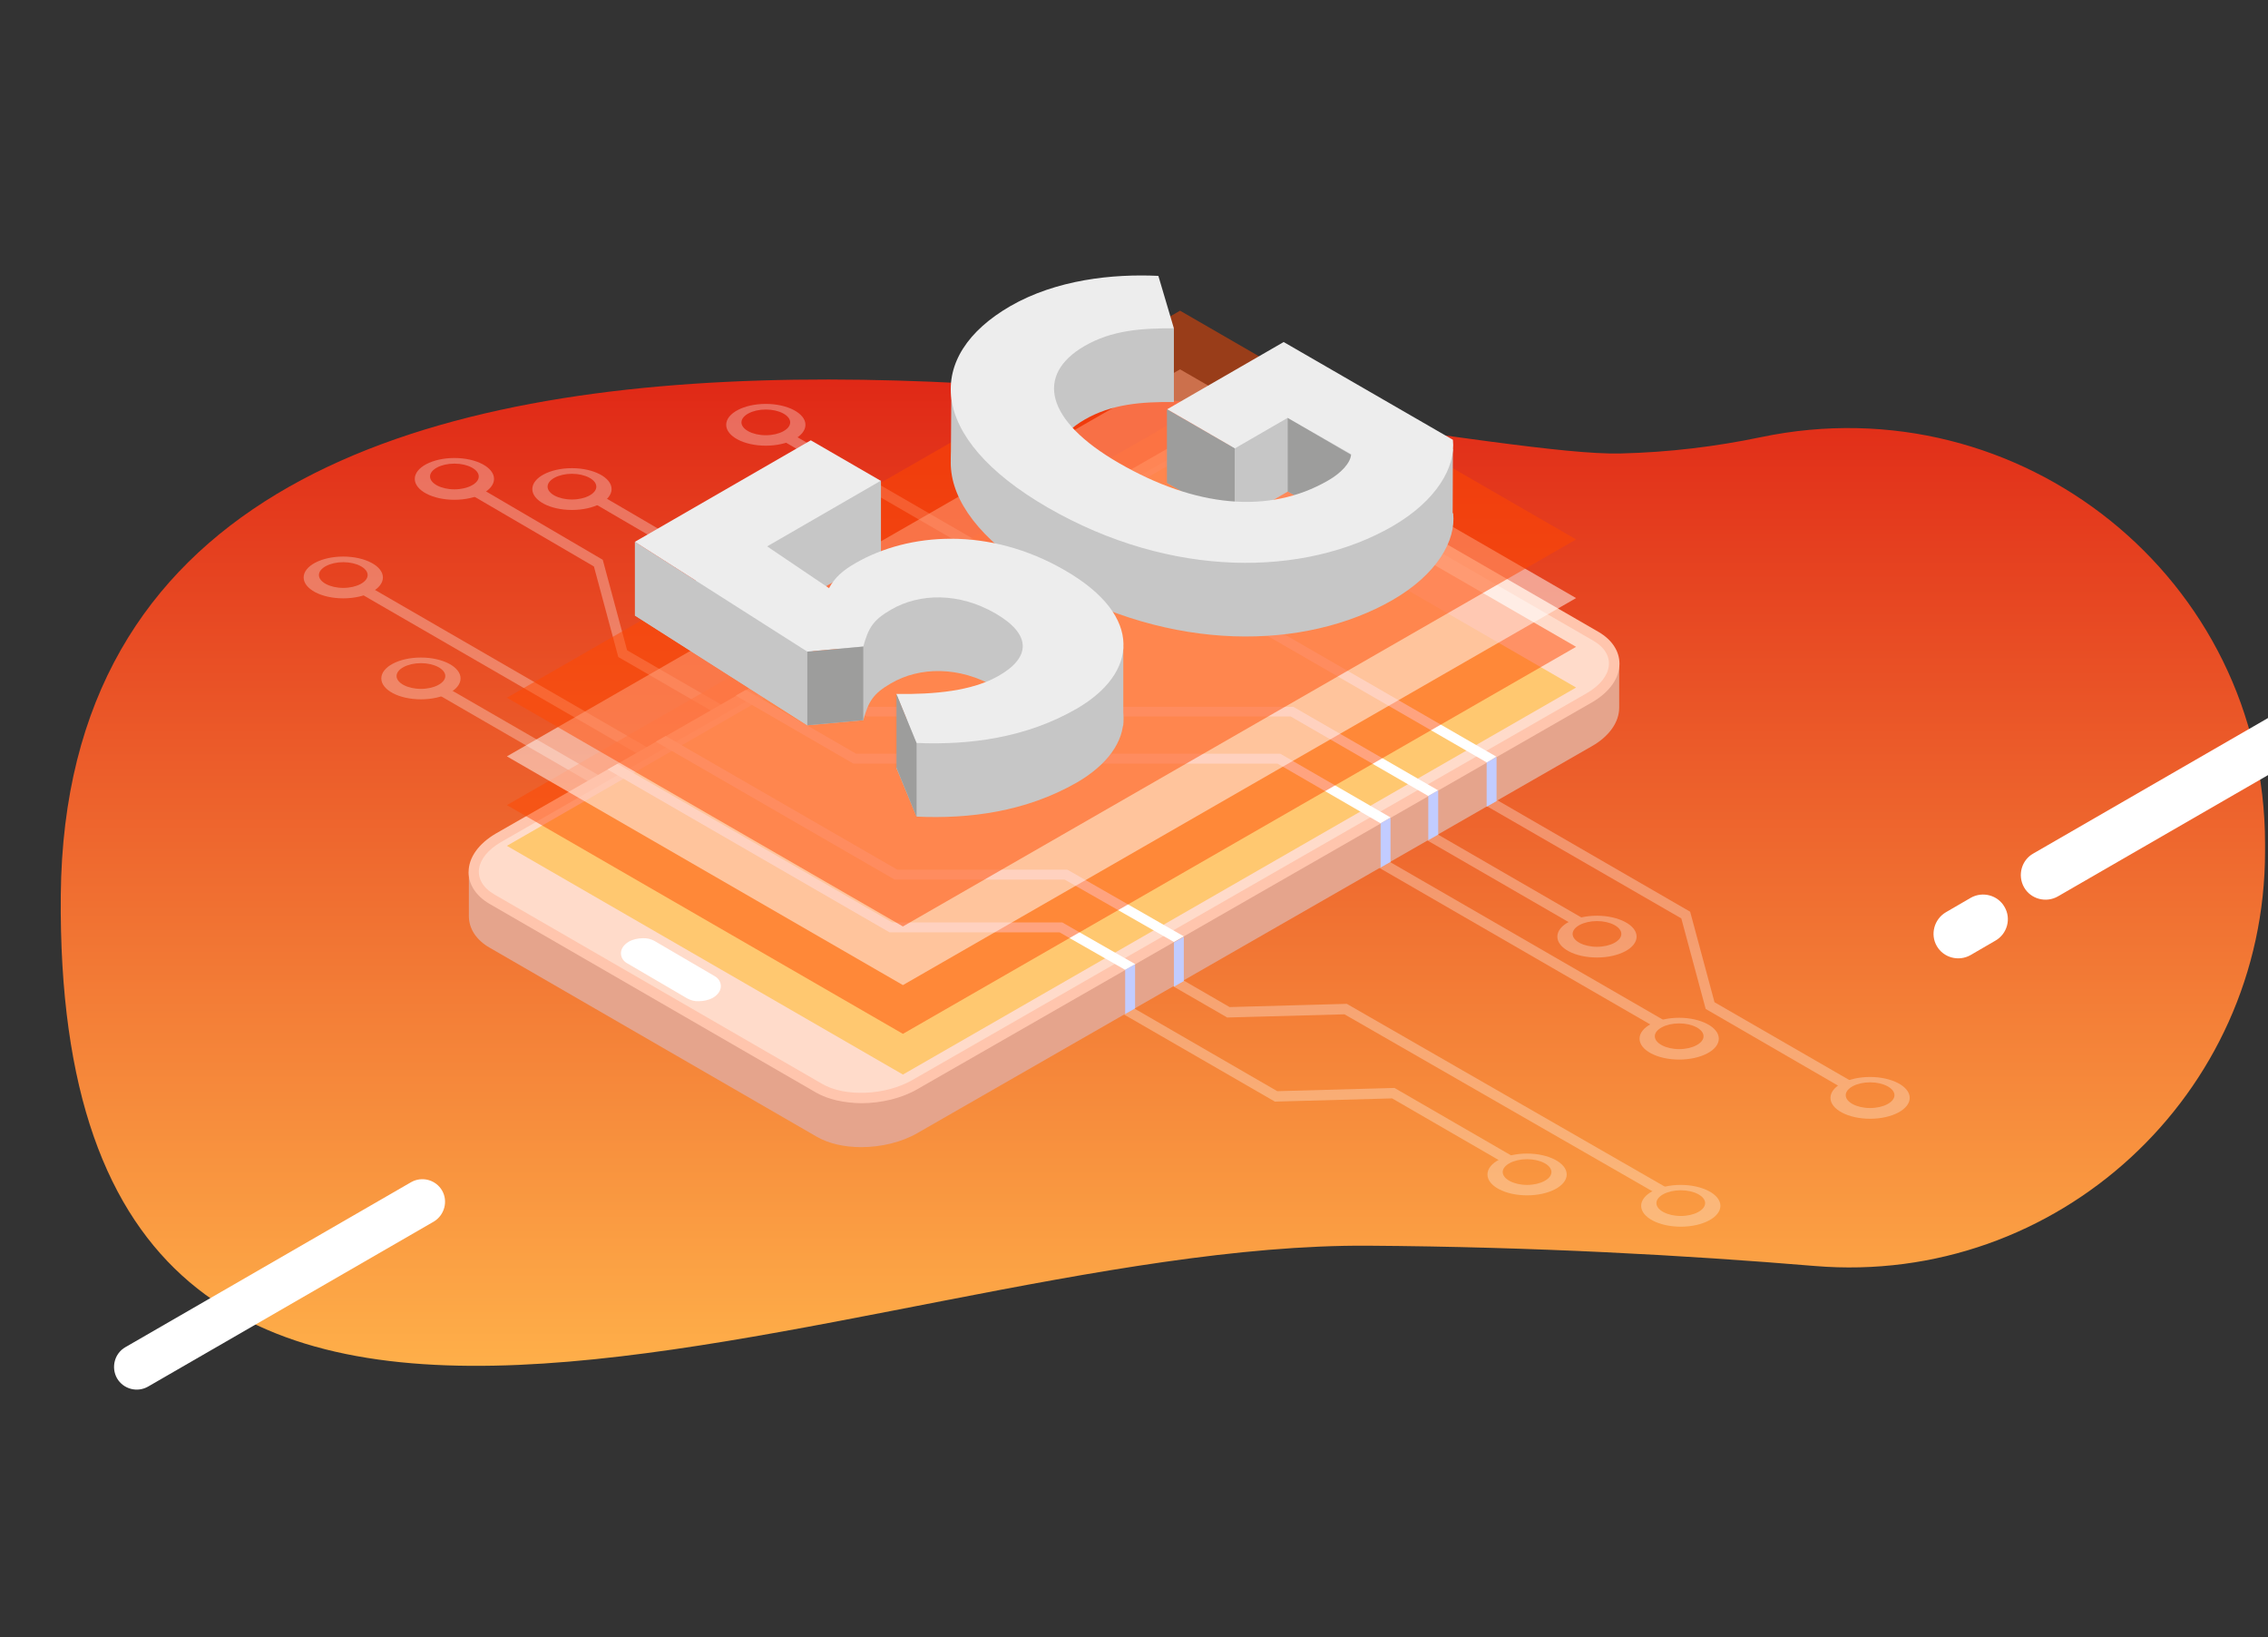<svg xmlns="http://www.w3.org/2000/svg" xmlns:xlink="http://www.w3.org/1999/xlink" id="Ebene_1" viewBox="0 0 847 611.3"><rect x="0" y="0" width="847" height="611.3" fill="#333333" stroke="none"/><defs><style>.cls-1{fill:#ffc5ad;}.cls-1,.cls-2,.cls-3,.cls-4,.cls-5,.cls-6,.cls-7,.cls-8,.cls-9,.cls-10,.cls-11,.cls-12{stroke-width:0px;}.cls-2{fill:url(#Unbenannter_Verlauf_2);}.cls-3{fill:#ffdbca;}.cls-13{opacity:.3;}.cls-4,.cls-5{fill:#fff;}.cls-4,.cls-8{isolation:isolate;opacity:.5;}.cls-6{fill:#ededed;}.cls-7{fill:url(#Unbenannter_Verlauf);}.cls-8{fill:#ff4900;}.cls-9{fill:#c6c6c6;}.cls-10{fill:#9d9d9c;}.cls-11{fill:#c2ccff;}.cls-12{fill:#e5a48c;}</style><linearGradient id="Unbenannter_Verlauf" x1="-2890.57" y1="2792.22" x2="-2889.93" y2="2792.22" gradientTransform="translate(-2983530.83 1722486.11) rotate(90) scale(595.85 -1068.67)" gradientUnits="userSpaceOnUse"><stop offset="0" stop-color="#df2515"></stop><stop offset="1" stop-color="#ffb14a"></stop></linearGradient><linearGradient id="Unbenannter_Verlauf_2" x1="-2891.63" y1="2783.09" x2="-2891.39" y2="2782.37" gradientTransform="translate(1499140.88 830535.98) scale(518.39 -298.47)" gradientUnits="userSpaceOnUse"><stop offset="0" stop-color="#f94221"></stop><stop offset=".23" stop-color="#fa5b30"></stop><stop offset=".71" stop-color="#fd9d57"></stop><stop offset="1" stop-color="#ffc870"></stop></linearGradient></defs><g id="SZE"><g id="_&#xDC;ber_uns"><path id="Pfad_661" class="cls-7" d="m845.9,315.06c0-99.06-91.31-172.13-188.27-151.84-16.6,3.47-34.11,5.65-52.43,6.09C522.9,171.3,25.4,39.7,22.7,334.2c-2.7,294.5,295.9,129.6,488.3,130.9,61.72.42,118.3,3.53,166.69,7.57,90.56,7.55,168.21-63.96,168.21-154.83v-2.78Z"></path><g id="OBJECTS"><g id="Gruppe_401" class="cls-13"><g id="Gruppe_397"><path id="Pfad_719" class="cls-5" d="m278.6,321.2l-112.6-65c-1.1,1-2.5,1.8-4,2.2l114.7,66.3c.9.5,2.1.2,2.6-.7.6-1,.3-2.2-.7-2.8h0Z"></path><path id="Pfad_720" class="cls-5" d="m157.2,245.5c-8.2,0-14.8,3.5-14.8,7.8s6.6,7.8,14.8,7.8,14.8-3.5,14.8-7.8-6.6-7.8-14.8-7.8Zm0,11.7c-5,0-9.1-2.2-9.1-4.8s4.1-4.8,9.1-4.8,9.1,2.2,9.1,4.8-4.1,4.8-9.1,4.8Z"></path></g><g id="Gruppe_398"><path id="Pfad_721" class="cls-5" d="m407.4,226.6l-112.6-65.1c-1.1,1-2.5,1.8-4,2.2l114.7,66.3c.9.5,2.1.2,2.6-.7.5-1,.2-2.2-.7-2.7h0Z"></path><path id="Pfad_722" class="cls-5" d="m286,150.8c-8.2,0-14.8,3.5-14.8,7.8s6.6,7.8,14.8,7.8,14.8-3.5,14.8-7.8-6.7-7.8-14.8-7.8Zm0,11.7c-5,0-9.1-2.2-9.1-4.8s4.1-4.8,9.1-4.8,9.1,2.2,9.1,4.8-4.1,4.8-9.1,4.8Z"></path></g><g id="Gruppe_399"><path id="Pfad_723" class="cls-5" d="m249.6,283.6l-112.6-65.1c-1.1,1-2.5,1.8-4,2.2l114.7,66.3c.9.5,2.1.2,2.6-.7.5-1,.2-2.2-.7-2.7h0Z"></path><path id="Pfad_724" class="cls-5" d="m128.2,207.8c-8.2,0-14.8,3.5-14.8,7.8s6.6,7.8,14.8,7.8,14.8-3.5,14.8-7.8-6.7-7.8-14.8-7.8Zm0,11.7c-5,0-9.1-2.2-9.1-4.8s4.1-4.8,9.1-4.8,9.1,2.2,9.1,4.8-4.1,4.8-9.1,4.8Z"></path></g><g id="Gruppe_400"><path id="Pfad_725" class="cls-5" d="m338.8,279.8l-58.9-34-9.1-33.8-45.7-26.7c-1.2,1-2.7,1.7-4.3,2l46.6,27.2,9.1,33.8,60.2,34.8c.9.5,2.1.2,2.6-.7.8-.9.5-2.1-.5-2.6h0Z"></path><path id="Pfad_726" class="cls-5" d="m293.1,276.8l-58.9-34-9.1-33.8-46.8-27.4c-1.5.8-3.1,1.3-4.8,1.7l48.3,28.2,9.1,33.8,60.2,34.8c.9.5,2.1.2,2.6-.7.6-.9.3-2.1-.6-2.6h0Z"></path><path id="Pfad_727" class="cls-5" d="m169.7,171c-8.2,0-14.8,3.5-14.8,7.8s6.6,7.8,14.8,7.8,14.8-3.5,14.8-7.8-6.6-7.8-14.8-7.8Zm0,11.7c-5,0-9.1-2.2-9.1-4.8s4.1-4.8,9.1-4.8,9.1,2.2,9.1,4.8-4.1,4.8-9.1,4.8Z"></path><path id="Pfad_728" class="cls-5" d="m213.6,174.8c-8.2,0-14.8,3.5-14.8,7.8s6.6,7.8,14.8,7.8,14.8-3.5,14.8-7.8-6.7-7.8-14.8-7.8Zm0,11.7c-5,0-9.1-2.2-9.1-4.8s4.1-4.8,9.1-4.8,9.1,2.2,9.1,4.8-4.1,4.8-9.1,4.8Z"></path></g></g><g id="Gruppe_406" class="cls-13"><path id="Pfad_729" class="cls-5" d="m692.3,404.2l-52-30-9.1-33.8-88.4-51.1-1.9,3.4,87,50.2,9.1,33.8,51.8,30c1-1.1,2.2-1.9,3.5-2.5Z"></path><path id="Pfad_730" class="cls-5" d="m698.4,402.1c-8.2,0-14.8,3.5-14.8,7.8s6.6,7.8,14.8,7.8,14.8-3.5,14.8-7.8-6.7-7.8-14.8-7.8Zm0,11.6c-5,0-9.1-2.2-9.1-4.8s4.1-4.8,9.1-4.8,9.1,2.2,9.1,4.8-4.1,4.8-9.1,4.8h0Z"></path><g id="Gruppe_402"><path id="Pfad_731" class="cls-5" d="m591.7,343.2l-105-60.7-1.9,3.4,102.1,59c1.4-.9,3.1-1.5,4.8-1.7h0Z"></path><path id="Pfad_732" class="cls-5" d="m596.4,341.9c-8.2,0-14.8,3.5-14.8,7.8s6.6,7.8,14.8,7.8,14.8-3.5,14.8-7.8-6.7-7.8-14.8-7.8Zm0,11.6c-5,0-9.1-2.2-9.1-4.8s4.1-4.8,9.1-4.8,9.1,2.2,9.1,4.8-4.1,4.8-9.1,4.8Z"></path></g><g id="Gruppe_403"><path id="Pfad_733" class="cls-5" d="m622.4,381.5l-142.3-82.2-1.9,3.4,140.2,81c1.2-1,2.5-1.8,4-2.2h0Z"></path><path id="Pfad_734" class="cls-5" d="m627.1,380c-8.2,0-14.8,3.5-14.8,7.8s6.6,7.8,14.8,7.8,14.8-3.5,14.8-7.8-6.7-7.8-14.8-7.8h0Zm0,11.7c-5,0-9.1-2.2-9.1-4.8s4.1-4.8,9.1-4.8,9.1,2.2,9.1,4.8-4.1,4.8-9.1,4.8Z"></path></g><g id="Gruppe_404"><path id="Pfad_735" class="cls-5" d="m565.4,432l-44.1-25.5-.5-.3-43.8,1.2-76.6-44.3-1.9,3.4,77.1,44.5.5.3,43.8-1.2,41.5,24c1.1-.9,2.5-1.7,4-2.1h0Z"></path><path id="Pfad_736" class="cls-5" d="m570.3,430.7c-8.2,0-14.8,3.5-14.8,7.8s6.6,7.8,14.8,7.8,14.8-3.5,14.8-7.8-6.7-7.8-14.8-7.8Zm0,11.7c-5,0-9.1-2.2-9.1-4.8s4.1-4.8,9.1-4.8,9.1,2.2,9.1,4.8-4.1,4.8-9.1,4.8h0Z"></path></g><g id="Gruppe_405"><path id="Pfad_737" class="cls-5" d="m622.7,443.6l-119.2-68.5-.5-.3-43.8,1.2-76.6-44.3-1.9,3.4,77.1,44.5.5.3,43.8-1.2,116.6,67c1.2-.9,2.5-1.6,4-2.1h0Z"></path><path id="Pfad_738" class="cls-5" d="m627.7,442.4c-8.2,0-14.8,3.5-14.8,7.8s6.6,7.8,14.8,7.8,14.8-3.5,14.8-7.8-6.7-7.8-14.8-7.8Zm0,11.6c-5,0-9.1-2.2-9.1-4.8s4.1-4.8,9.1-4.8,9.1,2.2,9.1,4.8-4.1,4.8-9.1,4.8Z"></path></g></g><g id="Gruppe_407"><path id="Pfad_739" class="cls-12" d="m188.8,325.6h0l248.2-142.4c5.8-3.4,13.5-5.3,21.1-5.3,6.4,0,12.3,1.4,16.6,3.9l114.2,65.9h15.8v16.5c0,5.4-3.7,10.7-10.2,14.4l-251.8,144.4c-5.8,3.4-13.5,5.3-21.1,5.3-6.4,0-12.3-1.4-16.6-3.9l-122.2-70.6c-5-2.9-7.7-7.1-7.7-11.8v-16.5l13.7.1h0Z"></path><path id="Pfad_740" class="cls-1" d="m321.6,411.9c7.6,0,15.3-1.9,21.1-5.3l251.9-144.4c6.5-3.8,10.2-9,10.2-14.4,0-4.7-2.8-8.9-7.7-11.8l-122.2-70.6c-4.3-2.5-10.2-3.9-16.6-3.9-7.6,0-15.3,1.9-21.1,5.3l-252,144.4c-6.5,3.8-10.2,9-10.2,14.4,0,4.7,2.8,8.9,7.7,11.8l122.2,70.6c4.4,2.5,10.3,3.8,16.7,3.9h0Z"></path><path id="Pfad_741" class="cls-3" d="m306.9,404.6l-122.2-70.6c-8.7-5-7.6-13.8,2.4-19.6l251.8-144.4c10-5.8,25.3-6.4,33.9-1.4l122.2,70.6c8.7,5,7.6,13.8-2.4,19.6l-251.8,144.4c-10,5.8-25.3,6.5-33.9,1.4Z"></path><path id="Pfad_742" class="cls-2" d="m189.3,315.8l147.9,85.4,251.4-144.5-147.9-85.4-251.4,144.5h0Z"></path><path id="Pfad_743" class="cls-5" d="m527.1,207c2.8,0,5.1,1.4,5.1,3.1s-2.3,3.1-5.1,3.1-5.1-1.4-5.1-3.1,2.3-3.1,5.1-3.1Z"></path><path id="Pfad_744" class="cls-5" d="m512.5,199c2,0,3.7,1,3.7,2.2s-1.7,2.2-3.7,2.2-3.7-1-3.7-2.2,1.7-2.2,3.7-2.2Z"></path><path id="Pfad_745" class="cls-5" d="m261,373.8c1.8,0,3.7-.4,5.3-1.3,1.8-1.1,2.9-2.6,2.9-4.3,0-1.6-.9-3-2.4-3.8l-22.4-13.1c-1.3-.7-2.8-1.1-4.3-1-1.8,0-3.7.4-5.3,1.3-1.8,1.1-2.9,2.6-2.9,4.3,0,1.6.9,3,2.4,3.8l22.4,13.1c1.3.7,2.8,1.1,4.3,1h0Z"></path></g><path id="Pfad_746" class="cls-5" d="m420.2,362.1l-24.5-14h-63.5l-105.3-60.8,3.7-2.1,102.6,59.2h63.5l27.3,15.6-3.8,2.1h0Z"></path><path id="Pfad_747" class="cls-5" d="m438.4,351.7l-40.8-23.3h-63.5l-89.2-51.5,3.7-2.1,86.5,49.9h63.5l43.5,24.9-3.7,2.1h0Z"></path><path id="Pfad_748" class="cls-5" d="m515.6,307.4l-38.5-22.3h-158.4l-43.9-25.4,3.7-2.1,41.2,23.8h158.4l41.2,23.8-3.7,2.2h0Z"></path><path id="Pfad_749" class="cls-5" d="m533.4,297.2l-51.4-29.7h-158.4l-31.1-17.9,3.7-2.1,28.3,16.4h158.5l54.1,31.2-3.7,2.1h0Z"></path><path id="Pfad_750" class="cls-5" d="m555.3,284.7l-120.1-69.3h-36.3l-23.4-13.4,3.7-2.1,20.6,11.8h36.3l122.7,70.8-3.5,2.2h0Z"></path><path id="Pfad_751" class="cls-11" d="m420.2,362.1v16.5l3.7-2.1v-16.5l-3.7,2.1Z"></path><path id="Pfad_752" class="cls-11" d="m438.4,351.9v16.5l3.7-2.1v-16.5l-3.7,2.1Z"></path><path id="Pfad_753" class="cls-11" d="m515.6,307.4v16.5l3.7-2.1v-16.5l-3.7,2.1h0Z"></path><path id="Pfad_754" class="cls-11" d="m533.4,297.2v16.5l3.7-2.1v-16.5l-3.7,2.1Z"></path><path id="Pfad_755" class="cls-11" d="m555.2,284.7v16.5l3.7-2.1v-16.5l-3.7,2.1Z"></path><path id="Pfad_756" class="cls-8" d="m189.3,300.6l147.9,85.4,251.4-144.5-147.9-85.4-251.4,144.5h0Z"></path><path id="Pfad_757" class="cls-4" d="m189.3,282.4l147.9,85.4,251.4-144.5-147.9-85.4-251.4,144.5h0Z"></path><path id="Pfad_758" class="cls-8" d="m189.3,260.5l147.9,85.4,251.4-144.5-147.9-85.4-251.4,144.5h0Z"></path><g id="Gruppe_408"><path id="Pfad_759" class="cls-9" d="m342.3,304.9l-7.6-18.3c14.3.2,28.4-1.1,38.3-6.8,11.9-6.9,12.4-15.4-1.3-23.3-13.5-7.8-28.2-7.6-38.9-1.4-6.8,3.9-8.5,6.9-10.4,13.8l-20.9,1.9-64.4-41,65.7-37.9,26.2,15.1-42.5,24.6,23.1,15.6c2.1-3.9,5.1-6.6,9.8-9.3,19.9-11.5,50-13.8,78.4,2.7,29.7,17.2,26.9,38.5,4.3,51.6-19.1,10.9-40.1,13.6-59.8,12.7h0Z"></path><path id="Pfad_760" class="cls-9" d="m391.3,217c-45.5-26.3-45.8-56.8-14-75.2,17.2-9.9,38.2-12.1,55.3-11.3l5.8,19.6c-12.1-.1-23.2.7-33.4,6.6-18.4,10.7-14.7,27.7,12.9,43.7,28.2,16.3,55.8,19.4,78.1,6.5,4.9-2.8,8.4-6.6,8.6-9.8l-23.6-13.6-19.7,11.4-25.3-14.6,43.5-25.1,63.2,36.5c1.1,10.1-6,22.7-22.6,32.3-32.9,18.9-82.7,19.6-128.8-7h0Z"></path></g><path id="Pfad_761" class="cls-10" d="m435.8,152.8v27.5l25.3,14.6v-27.6l-25.3-14.5h0Z"></path><path id="Pfad_762" class="cls-9" d="m419.5,241.4v29.4s-18.2,15.9-36.8,20.7-44.1-4.2-44.1-4.2v-20.1s29.2-1.7,48.9-9.5c19.6-7.8,32-16.2,32-16.3h0Z"></path><path id="Pfad_763" class="cls-9" d="m318.1,248.5c9.4-6.9,20.7-10.7,32.4-10.8h41.8s-23.6-27.1-45.9-22.7-28.3,33.5-28.3,33.5h0Z"></path><path id="Pfad_764" class="cls-9" d="m329,179.4v27.6l-22.1,3.1-9.1-20.5,31.2-10.2h0Z"></path><path id="Pfad_765" class="cls-9" d="m237.1,202.3v27.5l64.4,41v-27.5l-64.4-41Z"></path><path id="Pfad_766" class="cls-9" d="m438.4,122.6v27.5s-21.8-7-33.2-7.3c-6.8-.1-13.7.1-20.4.7,0,0-1-17.6,15.2-23.7,16.2-6,38.4,2.8,38.4,2.8h0Z"></path><path id="Pfad_767" class="cls-9" d="m355.3,144.9l-.2,26.8,14.8,12.4,4.7-27.6-19.3-11.6h0Z"></path><path id="Pfad_768" class="cls-9" d="m413.8,194.8s12.1,16.3,34.7,24.7c22.5,8.4,53.3-5,53.3-5l5.4-19.7h-93.4Z"></path><path id="Pfad_769" class="cls-9" d="m542.6,167.6l-.1,27.4-12.2,10.9-10.6-23.7,22.9-14.6Z"></path><path id="Pfad_770" class="cls-9" d="m510.5,162.7l-29.6-14.1-11,11.9,35.4,20.1,5.2-17.9h0Z"></path><path id="Pfad_771" class="cls-10" d="m480.9,156v27.5l23.6,13.6,5.5-24.1-29.1-17Z"></path><g id="Gruppe_409"><path id="Pfad_772" class="cls-6" d="m342.3,277.4l-7.6-18.3c14.3.2,28.4-1.1,38.3-6.8,11.9-6.8,12.4-15.4-1.3-23.3-13.5-7.8-28.2-7.6-38.9-1.4-6.8,3.9-8.5,6.9-10.4,13.8l-20.9,1.9-64.4-41,65.7-37.9,26.1,15.1-42.4,24.5,23.1,15.6c2.1-3.9,5.1-6.6,9.8-9.3,19.9-11.5,50-13.8,78.4,2.7,29.7,17.2,26.9,38.5,4.3,51.6-19.1,11-40.1,13.6-59.8,12.8h0Z"></path><path id="Pfad_773" class="cls-6" d="m391.3,189.5c-45.5-26.3-45.8-56.8-14-75.2,17.2-9.9,38.2-12.1,55.3-11.3l5.8,19.6c-12.1-.1-23.2.7-33.4,6.6-18.4,10.7-14.7,27.8,12.9,43.7,28.2,16.3,55.8,19.4,78.1,6.5,4.9-2.8,8.4-6.6,8.6-9.8l-23.7-13.6-19.7,11.4-25.3-14.6,43.5-25.1,63.2,36.5c1.1,10.1-6,22.7-22.6,32.3-32.8,18.9-82.6,19.6-128.7-7h0Z"></path></g><path id="Pfad_774" class="cls-10" d="m334.8,259.1v27.6l7.5,18.3v-27.5l-7.5-18.4h0Z"></path><path id="Pfad_775" class="cls-10" d="m301.5,243.3v27.5l20.9-1.9v-27.5l-20.9,1.9h0Z"></path></g></g><path id="Rechteck_29" class="cls-5" d="m759.3,318.7l115.4-66.6c4.4-2.6,10.1-1,12.6,3.4h0c2.6,4.4,1,10.1-3.4,12.6l-115.4,66.6c-4.4,2.5-10.1,1-12.6-3.4h0c-2.5-4.4-1-10.1,3.4-12.6Z"></path><path id="Rechteck_32" class="cls-5" d="m726.7,340.6l9.3-5.4c4.4-2.5,10.1-1,12.6,3.4h0c2.6,4.4,1,10.1-3.4,12.6l-9.3,5.4c-4.4,2.5-10.1,1-12.6-3.4h0c-2.5-4.3-1-10,3.4-12.6Z"></path><path id="Rechteck_35" class="cls-5" d="m46.8,503l106.7-61.6c4-2.3,9.2-1,11.6,3.1h0c2.3,4,.9,9.2-3.1,11.6l-106.7,61.6c-4,2.3-9.2,1-11.6-3.1h0c-2.3-4.1-.9-9.3,3.1-11.6h0Z"></path></g></svg>